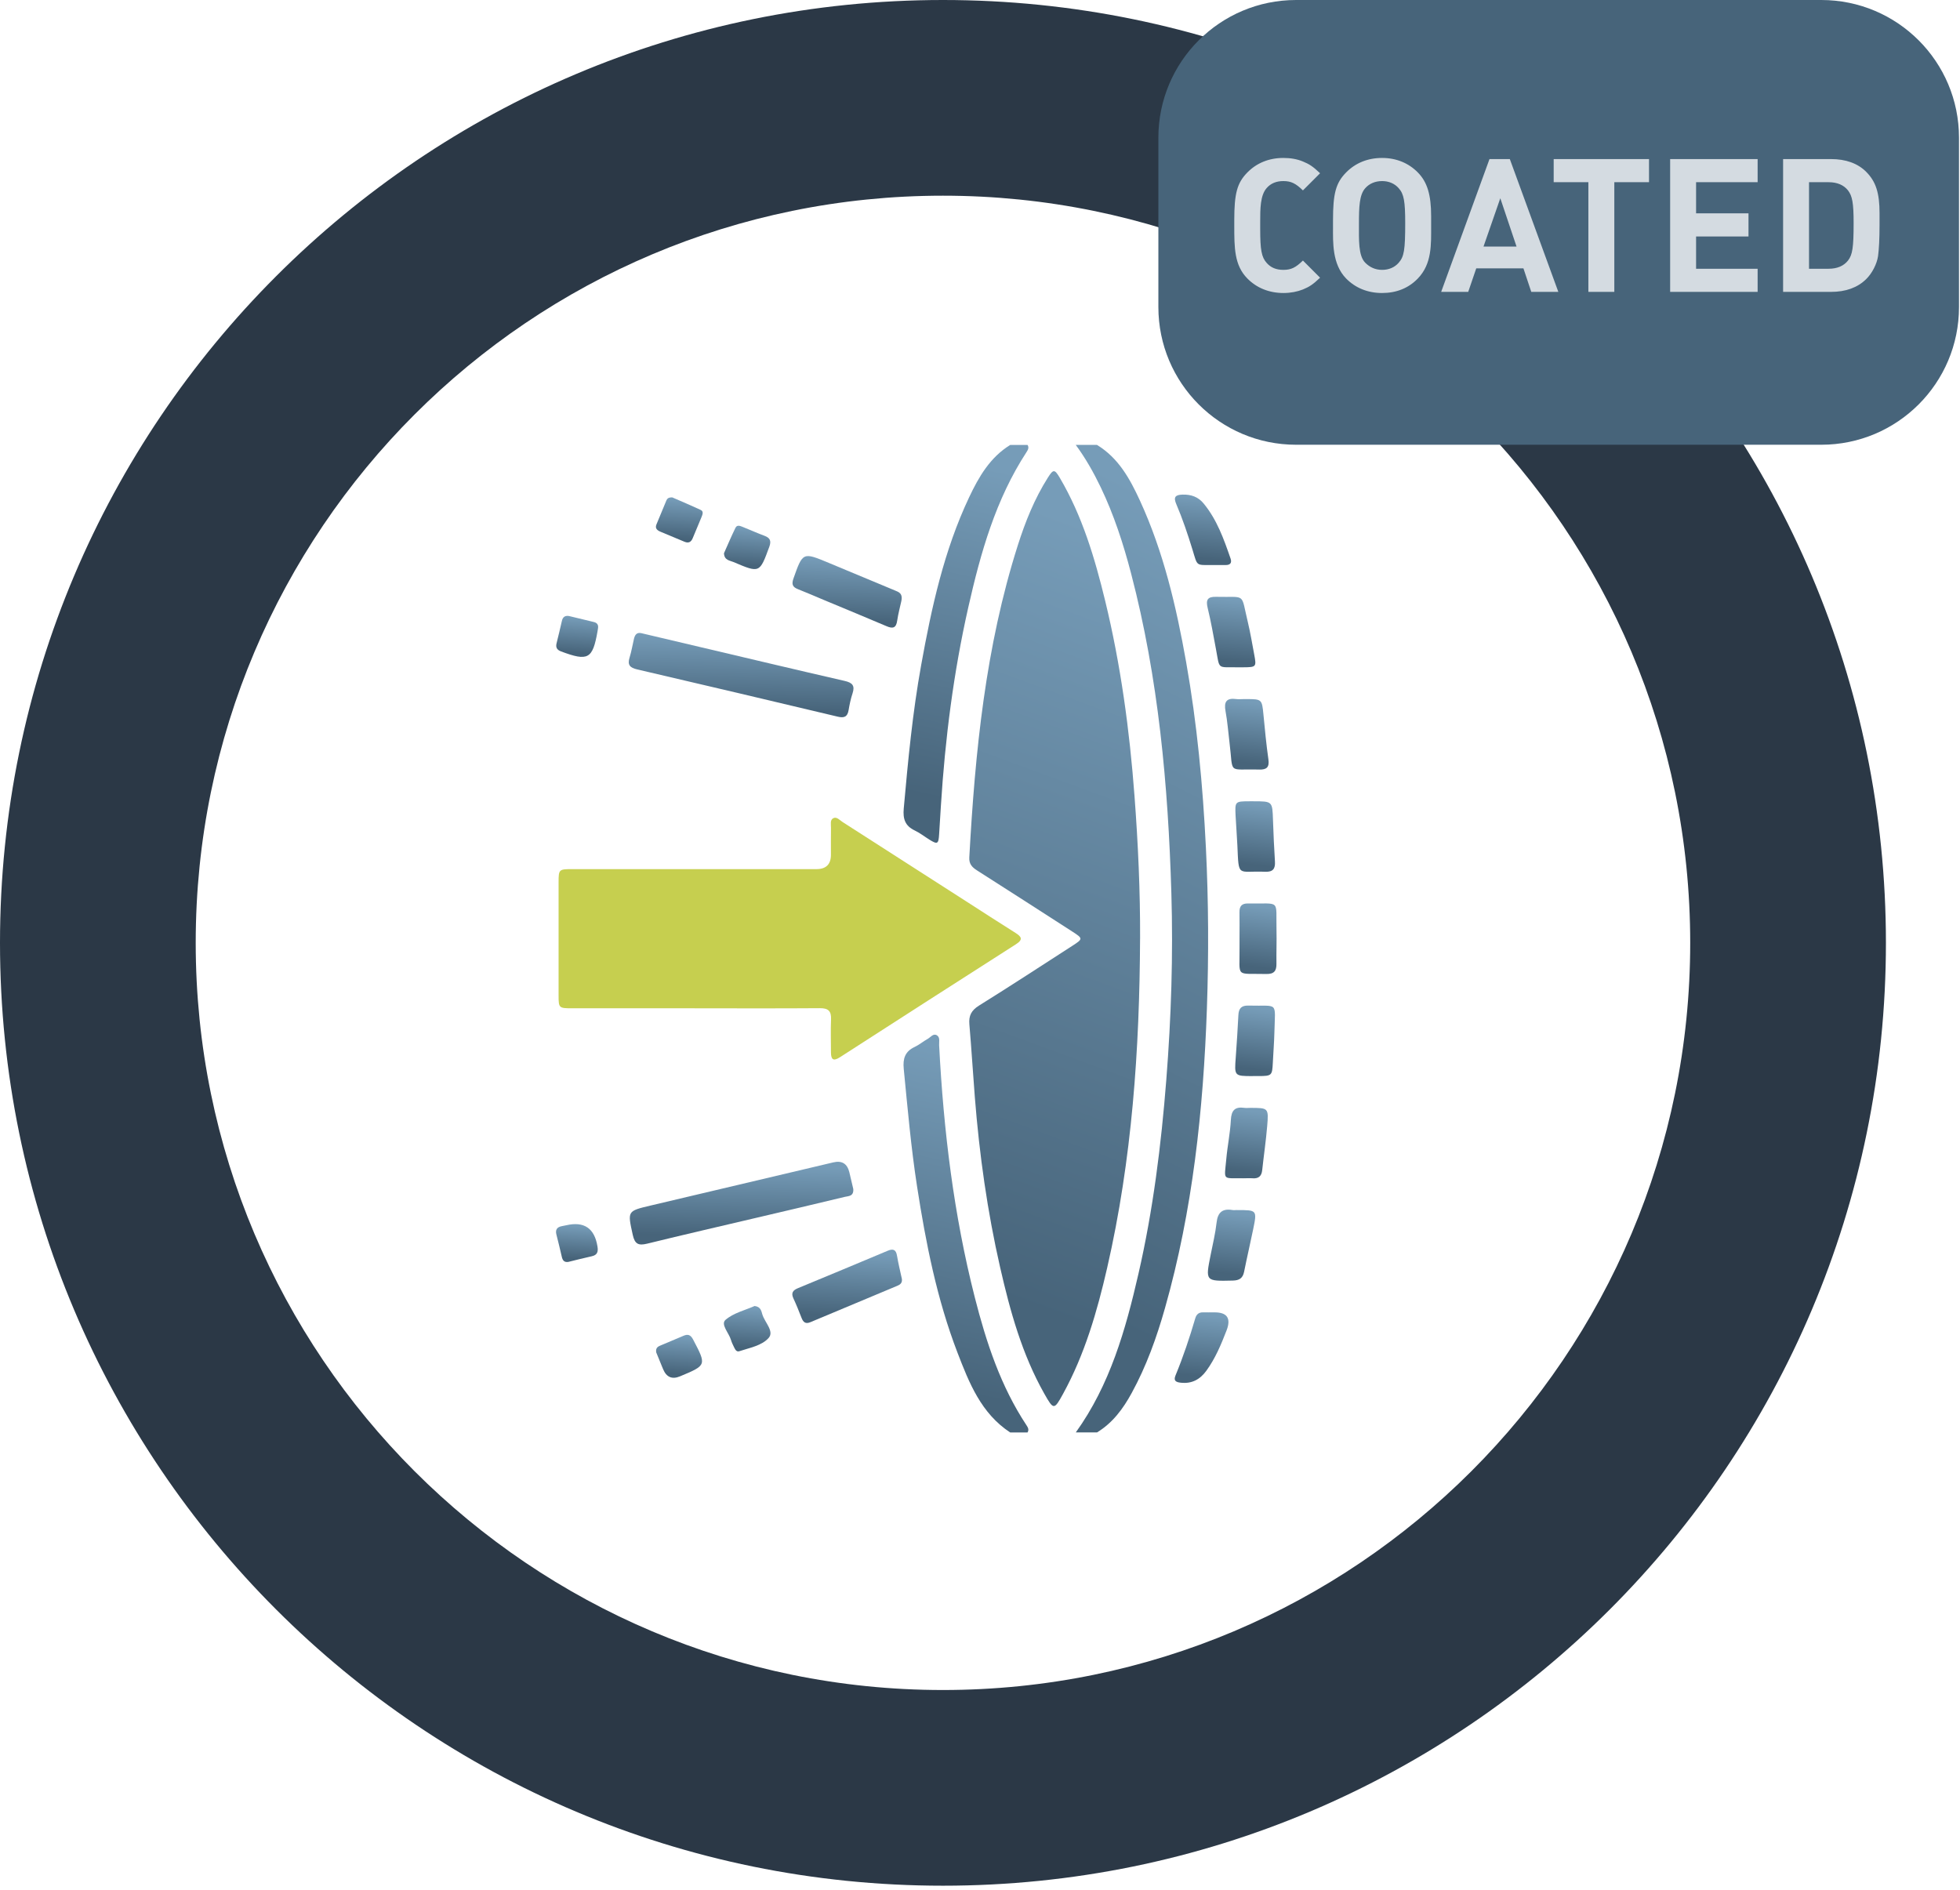 <svg width="141" height="136" viewBox="0 0 141 136" fill="none" xmlns="http://www.w3.org/2000/svg">
<path d="M67.836 0C30.372 0 0 30.372 0 67.836C0 105.299 30.372 135.671 67.836 135.671C105.299 135.671 135.671 105.299 135.671 67.836C135.671 30.372 105.299 0 67.836 0ZM67.836 121.592C38.142 121.592 14.079 97.53 14.079 67.836C14.079 38.142 38.142 14.079 67.836 14.079C97.53 14.079 121.592 38.142 121.592 67.836C121.592 97.53 97.53 121.592 67.836 121.592Z" fill="#2B3846"/>
<path d="M131.022 0H93.239C87.767 0 83.332 4.435 83.332 9.907V22.091C83.332 27.563 87.767 31.998 93.239 31.998H131.022C136.493 31.998 140.928 27.563 140.928 22.091V9.907C140.928 4.435 136.493 0 131.022 0Z" fill="#47647A"/>
<path d="M94.965 19.98L93.731 18.745C93.207 19.255 92.885 19.416 92.321 19.416C91.811 19.416 91.422 19.255 91.127 18.92C90.751 18.504 90.657 17.98 90.657 16.464V15.954C90.657 15.041 90.657 14.048 91.127 13.525C91.422 13.189 91.825 13.028 92.321 13.028C92.872 13.028 93.207 13.189 93.731 13.699L94.965 12.465C94.442 11.968 94.187 11.807 93.731 11.619C93.314 11.445 92.845 11.364 92.321 11.364C91.288 11.364 90.402 11.727 89.731 12.411C88.993 13.162 88.792 13.928 88.792 15.833V16.222C88.792 17.819 88.792 19.081 89.731 20.034C90.402 20.718 91.301 21.081 92.335 21.081C92.845 21.081 93.328 20.987 93.731 20.826C94.187 20.638 94.442 20.477 94.965 19.98ZM102.954 16.222V15.551C102.954 14.008 102.672 13.095 102.001 12.411C101.33 11.727 100.445 11.364 99.425 11.364C98.391 11.364 97.506 11.727 96.835 12.411C96.096 13.162 95.895 13.928 95.895 15.833V16.357C95.895 17.417 95.828 19 96.835 20.034C97.506 20.718 98.391 21.081 99.425 21.081C100.458 21.081 101.33 20.732 102.001 20.034C103.021 18.974 102.954 17.591 102.954 16.222ZM101.089 16.048C101.089 17.994 101.008 18.464 100.619 18.906C100.324 19.242 99.908 19.416 99.425 19.416C98.942 19.416 98.539 19.229 98.217 18.906C97.707 18.396 97.761 17.256 97.761 16.088C97.761 14.907 97.787 14.008 98.217 13.538C98.512 13.203 98.942 13.028 99.425 13.028C99.908 13.028 100.324 13.203 100.619 13.538C100.995 13.954 101.089 14.478 101.089 16.048ZM112.104 21L108.615 11.445H107.152L103.676 21H105.622L106.199 19.309H109.594L110.158 21H112.104ZM109.098 17.739H106.722L107.93 14.263L109.098 17.739ZM118.628 13.109V11.445H111.77V13.109H114.266V21H116.132V13.109H118.628ZM126.442 21V19.336H122.014V17.014H125.785V15.35H122.014V13.109H126.442V11.445H120.148V21H126.442ZM128.274 11.445V21H131.723C132.783 21 133.629 20.691 134.246 20.087C134.675 19.671 135.024 18.987 135.105 18.423C135.172 17.927 135.212 17.175 135.212 16.182V15.337C135.212 13.874 134.944 13.055 134.246 12.357C133.642 11.753 132.783 11.445 131.723 11.445H128.274ZM130.139 19.336V13.109H131.548C132.166 13.109 132.636 13.31 132.944 13.699C133.253 14.102 133.347 14.612 133.347 16.035C133.347 17.819 133.266 18.329 132.944 18.745C132.636 19.135 132.166 19.336 131.548 19.336H130.139Z" fill="#D4DBE1"/>
<path d="M78.917 32.012C80.46 32.948 81.285 34.448 82.003 36.01C83.705 39.712 84.621 43.648 85.33 47.637C86.114 52.053 86.531 56.507 86.751 60.986C86.941 64.846 86.958 68.707 86.823 72.561C86.568 79.844 85.805 87.073 83.807 94.116C83.208 96.231 82.468 98.296 81.407 100.233C80.789 101.364 80.042 102.376 78.917 103.059L77.391 103.059C79.85 99.638 80.973 95.68 81.896 91.657C82.952 87.058 83.535 82.384 83.903 77.681C84.255 73.205 84.401 68.722 84.266 64.239C84.035 56.49 83.339 48.789 81.368 41.255C80.812 39.13 80.136 37.041 79.181 35.052C78.669 33.986 78.09 32.963 77.389 32.01L78.915 32.01L78.917 32.012Z" fill="url(#paint0_linear_3317_17086)"/>
<path d="M73.921 32.012C74.039 32.201 73.958 32.356 73.851 32.521C71.625 35.931 70.544 39.774 69.66 43.685C68.598 48.38 67.991 53.14 67.689 57.94C67.645 58.632 67.6 59.322 67.56 60.014C67.517 60.73 67.445 60.772 66.857 60.408C66.503 60.188 66.172 59.923 65.798 59.747C65.106 59.418 64.947 58.907 65.014 58.173C65.323 54.722 65.648 51.275 66.265 47.865C67.012 43.722 67.906 39.613 69.719 35.776C70.415 34.303 71.225 32.904 72.672 32.014L73.921 32.014L73.921 32.012Z" fill="url(#paint1_linear_3317_17086)"/>
<path d="M72.672 103.061C70.585 101.693 69.719 99.501 68.881 97.321C67.397 93.463 66.603 89.43 65.972 85.361C65.537 82.555 65.291 79.725 65.014 76.9C64.942 76.166 65.104 75.651 65.798 75.326C66.131 75.17 66.418 74.922 66.74 74.743C66.949 74.626 67.138 74.326 67.402 74.489C67.643 74.637 67.547 74.954 67.56 75.2C67.878 81.324 68.609 87.391 70.126 93.343C70.949 96.576 71.984 99.736 73.85 102.552C73.96 102.716 74.037 102.872 73.919 103.061L72.67 103.061L72.672 103.061Z" fill="url(#paint2_linear_3317_17086)"/>
<path d="M82.015 67.546C81.98 75.511 81.436 83.427 79.649 91.214C78.929 94.35 78.037 97.437 76.477 100.28C75.832 101.457 75.793 101.455 75.121 100.264C73.524 97.435 72.668 94.337 71.952 91.201C71.03 87.164 70.455 83.073 70.129 78.947C69.99 77.199 69.887 75.447 69.735 73.698C69.681 73.073 69.879 72.69 70.431 72.347C72.688 70.943 74.912 69.487 77.147 68.046C77.92 67.546 77.92 67.526 77.125 67.013C74.851 65.548 72.577 64.082 70.296 62.63C69.937 62.403 69.704 62.164 69.73 61.696C70.148 54.093 70.893 46.54 73.219 39.236C73.759 37.537 74.42 35.885 75.38 34.368C75.774 33.744 75.867 33.742 76.248 34.39C77.859 37.132 78.755 40.144 79.499 43.203C80.626 47.836 81.262 52.544 81.617 57.298C81.873 60.709 82.03 64.123 82.017 67.546L82.015 67.546Z" fill="url(#paint3_linear_3317_17086)"/>
<path d="M49.968 72.543C47.01 72.543 44.051 72.545 41.095 72.543C40.221 72.543 40.184 72.507 40.184 71.652C40.181 68.924 40.181 66.197 40.184 63.47C40.184 62.563 40.214 62.532 41.117 62.532C46.988 62.53 52.857 62.532 58.727 62.532C59.424 62.532 59.774 62.19 59.776 61.505C59.776 60.857 59.771 60.21 59.78 59.564C59.784 59.318 59.697 58.989 59.95 58.865C60.198 58.743 60.411 59.013 60.617 59.144C63.575 61.039 66.528 62.937 69.485 64.835C70.671 65.598 71.853 66.366 73.046 67.115C73.485 67.391 73.62 67.596 73.087 67.936C68.861 70.636 64.643 73.347 60.428 76.063C59.926 76.386 59.778 76.213 59.778 75.7C59.778 74.914 59.751 74.127 59.784 73.343C59.81 72.743 59.586 72.532 58.981 72.536C55.976 72.558 52.971 72.545 49.968 72.545L49.968 72.543Z" fill="#C6CF4F"/>
<path d="M46.13 45.553C47.523 45.882 48.915 46.212 50.308 46.539C53.79 47.359 57.27 48.189 60.76 48.989C61.313 49.114 61.517 49.322 61.332 49.882C61.202 50.275 61.115 50.685 61.047 51.094C60.965 51.579 60.725 51.672 60.266 51.562C55.461 50.417 50.652 49.283 45.841 48.163C45.327 48.043 45.122 47.849 45.29 47.312C45.427 46.874 45.499 46.413 45.606 45.965C45.671 45.695 45.79 45.481 46.132 45.553L46.13 45.553Z" fill="url(#paint4_linear_3317_17086)"/>
<path d="M61.383 85.532C61.429 86.085 61.033 86.048 60.776 86.111C58.667 86.622 56.556 87.112 54.443 87.61C51.815 88.228 49.182 88.833 46.561 89.477C45.935 89.63 45.667 89.517 45.519 88.842C45.144 87.127 45.108 87.136 46.809 86.734C51.188 85.7 55.568 84.664 59.947 83.63C60.563 83.484 60.947 83.719 61.1 84.335C61.203 84.76 61.301 85.188 61.381 85.532L61.383 85.532Z" fill="url(#paint5_linear_3317_17086)"/>
<path d="M64.836 43.271C64.76 43.621 64.62 44.135 64.542 44.659C64.466 45.181 64.235 45.247 63.787 45.057C62.301 44.422 60.806 43.808 59.315 43.186C58.677 42.92 58.042 42.64 57.398 42.387C57.021 42.239 56.936 42.041 57.074 41.641C57.753 39.717 57.742 39.713 59.644 40.507C61.221 41.166 62.799 41.819 64.374 42.479C64.645 42.594 64.971 42.681 64.836 43.269L64.836 43.271Z" fill="url(#paint6_linear_3317_17086)"/>
<path d="M64.877 91.988C64.929 92.303 64.757 92.423 64.559 92.506C62.471 93.381 60.383 94.251 58.297 95.128C57.955 95.272 57.787 95.135 57.665 94.825C57.481 94.351 57.293 93.879 57.078 93.418C56.895 93.026 57.035 92.832 57.404 92.68C59.559 91.79 61.711 90.891 63.861 89.988C64.253 89.823 64.457 89.905 64.531 90.349C64.625 90.917 64.766 91.478 64.875 91.99L64.877 91.988Z" fill="url(#paint7_linear_3317_17086)"/>
<path d="M54.283 93.964C54.739 94.014 54.772 94.344 54.846 94.58C55.022 95.15 55.712 95.787 55.296 96.26C54.809 96.816 53.928 96.969 53.184 97.217C52.998 97.28 52.894 97.11 52.824 96.963C52.733 96.777 52.639 96.59 52.581 96.392C52.435 95.9 51.828 95.28 52.189 94.963C52.768 94.458 53.617 94.262 54.283 93.964Z" fill="url(#paint8_linear_3317_17086)"/>
<path d="M48.374 35.791C48.983 36.057 49.704 36.36 50.411 36.69C50.629 36.791 50.542 37.012 50.474 37.182C50.267 37.694 50.045 38.201 49.836 38.712C49.719 38.999 49.54 39.102 49.24 38.977C48.666 38.734 48.091 38.501 47.517 38.257C47.29 38.161 47.103 38.026 47.223 37.733C47.458 37.158 47.697 36.584 47.937 36.011C47.993 35.879 48.082 35.774 48.372 35.789L48.374 35.791Z" fill="url(#paint9_linear_3317_17086)"/>
<path d="M47.205 97.296C47.153 96.933 47.373 96.867 47.558 96.785C48.087 96.556 48.624 96.347 49.15 96.114C49.484 95.966 49.681 96.03 49.862 96.376C50.831 98.227 50.841 98.221 48.918 99.024C48.348 99.262 47.942 99.087 47.699 98.499C47.523 98.073 47.349 97.647 47.205 97.294L47.205 97.296Z" fill="url(#paint10_linear_3317_17086)"/>
<path d="M52.082 39.804C52.339 39.228 52.606 38.592 52.909 37.974C53.031 37.726 53.27 37.848 53.462 37.924C53.975 38.131 54.48 38.355 54.998 38.549C55.401 38.701 55.498 38.916 55.342 39.341C54.646 41.234 54.656 41.243 52.77 40.438C52.5 40.324 52.104 40.315 52.082 39.802L52.082 39.804Z" fill="url(#paint11_linear_3317_17086)"/>
<path d="M40.895 90.79C40.597 90.837 40.475 90.691 40.415 90.42C40.295 89.884 40.16 89.349 40.025 88.814C39.94 88.476 40.073 88.287 40.406 88.22C40.519 88.198 40.632 88.178 40.743 88.152C42.021 87.861 42.766 88.367 42.98 89.671C43.043 90.045 42.983 90.296 42.567 90.385C42.007 90.507 41.452 90.653 40.895 90.788L40.895 90.79Z" fill="url(#paint12_linear_3317_17086)"/>
<path d="M40.975 44.331C41.556 44.471 42.135 44.612 42.716 44.751C42.959 44.808 43.062 44.958 43.02 45.204C43.009 45.272 42.999 45.341 42.988 45.407C42.635 47.422 42.307 47.598 40.359 46.867C40.059 46.754 39.969 46.577 40.037 46.288C40.165 45.752 40.302 45.219 40.42 44.68C40.49 44.362 40.676 44.268 40.974 44.329L40.975 44.331Z" fill="url(#paint13_linear_3317_17086)"/>
<path d="M89.169 67.506C89.169 66.882 89.177 66.257 89.166 65.633C89.158 65.206 89.325 64.995 89.776 65.002C92.172 65.041 91.78 64.662 91.83 66.908C91.849 67.717 91.814 68.525 91.826 69.334C91.836 69.848 91.658 70.089 91.099 70.076C88.831 70.024 89.195 70.377 89.169 68.198C89.168 67.966 89.169 67.735 89.169 67.504L89.166 67.504L89.169 67.506Z" fill="url(#paint14_linear_3317_17086)"/>
<path d="M88.997 87.061C90.431 87.061 90.436 87.061 90.15 88.452C89.941 89.468 89.704 90.478 89.5 91.496C89.406 91.964 89.158 92.123 88.684 92.134C86.706 92.18 86.71 92.193 87.095 90.269C87.249 89.501 87.433 88.735 87.52 87.958C87.602 87.227 87.939 86.939 88.653 87.057C88.766 87.076 88.882 87.059 88.999 87.059L88.997 87.061Z" fill="url(#paint15_linear_3317_17086)"/>
<path d="M89.027 48.01C87.53 47.988 87.76 48.204 87.467 46.659C87.284 45.684 87.114 44.705 86.879 43.743C86.738 43.166 86.86 42.923 87.482 42.94C89.684 42.998 89.245 42.59 89.769 44.764C89.952 45.525 90.078 46.302 90.224 47.072C90.396 47.984 90.376 48.004 89.441 48.01C89.302 48.01 89.164 48.01 89.025 48.01L89.027 48.01Z" fill="url(#paint16_linear_3317_17086)"/>
<path d="M89.935 79.709C91.25 79.709 91.272 79.709 91.159 81.03C91.071 82.084 90.915 83.133 90.802 84.184C90.758 84.604 90.558 84.804 90.127 84.775C89.898 84.758 89.666 84.776 89.435 84.775C87.907 84.75 88.075 84.98 88.218 83.387C88.301 82.447 88.499 81.516 88.547 80.576C88.582 79.882 88.843 79.611 89.518 79.707C89.653 79.725 89.794 79.71 89.933 79.709L89.935 79.709Z" fill="url(#paint17_linear_3317_17086)"/>
<path d="M89.413 50.297C89.506 50.297 89.598 50.297 89.691 50.297C90.771 50.299 90.786 50.321 90.89 51.403C90.993 52.48 91.095 53.559 91.247 54.63C91.326 55.194 91.132 55.383 90.586 55.368C88.27 55.3 88.74 55.772 88.449 53.424C88.357 52.669 88.301 51.908 88.163 51.163C88.037 50.491 88.233 50.201 88.93 50.295C89.09 50.317 89.252 50.299 89.413 50.299L89.413 50.297Z" fill="url(#paint18_linear_3317_17086)"/>
<path d="M90.135 77.422C88.79 77.422 88.798 77.422 88.899 76.071C88.975 75.059 89.034 74.045 89.088 73.031C89.112 72.558 89.297 72.334 89.812 72.349C92.01 72.412 91.732 71.984 91.677 74.314C91.66 75.028 91.599 75.742 91.566 76.456C91.519 77.385 91.49 77.416 90.552 77.42C90.413 77.42 90.274 77.42 90.135 77.42L90.135 77.422Z" fill="url(#paint19_linear_3317_17086)"/>
<path d="M90.181 57.651C91.541 57.651 91.533 57.651 91.578 59.008C91.611 59.999 91.656 60.991 91.718 61.981C91.752 62.51 91.569 62.745 91.013 62.721C89.008 62.636 89.121 63.191 89.015 60.821C88.984 60.107 88.921 59.394 88.886 58.678C88.838 57.659 88.849 57.653 89.901 57.65C89.994 57.65 90.087 57.65 90.179 57.65L90.181 57.651Z" fill="url(#paint20_linear_3317_17086)"/>
<path d="M87.37 94.421C88.284 94.418 88.573 94.851 88.238 95.72C87.846 96.733 87.429 97.734 86.784 98.622C86.323 99.252 85.74 99.569 84.943 99.482C84.593 99.445 84.408 99.341 84.563 98.964C85.118 97.619 85.579 96.24 85.988 94.843C86.069 94.568 86.24 94.414 86.539 94.421C86.817 94.427 87.093 94.421 87.37 94.421Z" fill="url(#paint21_linear_3317_17086)"/>
<path d="M87.327 40.653C85.989 40.642 86.172 40.798 85.778 39.519C85.438 38.416 85.071 37.323 84.618 36.263C84.413 35.782 84.533 35.6 85.062 35.586C85.686 35.567 86.193 35.743 86.591 36.228C87.549 37.393 88.041 38.785 88.524 40.182C88.637 40.505 88.494 40.661 88.156 40.653C87.878 40.648 87.603 40.653 87.325 40.653L87.327 40.653Z" fill="url(#paint22_linear_3317_17086)"/>
<defs>
<linearGradient id="paint0_linear_3317_17086" x1="76.445" y1="93.41" x2="100.958" y2="44.628" gradientUnits="userSpaceOnUse">
<stop stop-color="#47647A"/>
<stop offset="1" stop-color="#769CB8"/>
</linearGradient>
<linearGradient id="paint1_linear_3317_17086" x1="64.11" y1="56.746" x2="69.161" y2="33.218" gradientUnits="userSpaceOnUse">
<stop stop-color="#47647A"/>
<stop offset="1" stop-color="#769CB8"/>
</linearGradient>
<linearGradient id="paint2_linear_3317_17086" x1="64.108" y1="99.174" x2="69.158" y2="75.647" gradientUnits="userSpaceOnUse">
<stop stop-color="#47647A"/>
<stop offset="1" stop-color="#769CB8"/>
</linearGradient>
<linearGradient id="paint3_linear_3317_17086" x1="68.508" y1="92.026" x2="87.276" y2="41.103" gradientUnits="userSpaceOnUse">
<stop stop-color="#47647A"/>
<stop offset="1" stop-color="#769CB8"/>
</linearGradient>
<linearGradient id="paint4_linear_3317_17086" x1="43.63" y1="50.78" x2="43.762" y2="45.568" gradientUnits="userSpaceOnUse">
<stop stop-color="#47647A"/>
<stop offset="1" stop-color="#769CB8"/>
</linearGradient>
<linearGradient id="paint5_linear_3317_17086" x1="43.715" y1="88.729" x2="43.843" y2="83.616" gradientUnits="userSpaceOnUse">
<stop stop-color="#47647A"/>
<stop offset="1" stop-color="#769CB8"/>
</linearGradient>
<linearGradient id="paint6_linear_3317_17086" x1="56.233" y1="44.456" x2="56.428" y2="40.039" gradientUnits="userSpaceOnUse">
<stop stop-color="#47647A"/>
<stop offset="1" stop-color="#769CB8"/>
</linearGradient>
<linearGradient id="paint7_linear_3317_17086" x1="56.216" y1="94.469" x2="56.42" y2="89.941" gradientUnits="userSpaceOnUse">
<stop stop-color="#47647A"/>
<stop offset="1" stop-color="#769CB8"/>
</linearGradient>
<linearGradient id="paint8_linear_3317_17086" x1="51.744" y1="96.787" x2="51.928" y2="93.99" gradientUnits="userSpaceOnUse">
<stop stop-color="#47647A"/>
<stop offset="1" stop-color="#769CB8"/>
</linearGradient>
<linearGradient id="paint9_linear_3317_17086" x1="46.852" y1="38.589" x2="47.032" y2="35.813" gradientUnits="userSpaceOnUse">
<stop stop-color="#47647A"/>
<stop offset="1" stop-color="#769CB8"/>
</linearGradient>
<linearGradient id="paint10_linear_3317_17086" x1="46.87" y1="98.708" x2="47.036" y2="96.063" gradientUnits="userSpaceOnUse">
<stop stop-color="#47647A"/>
<stop offset="1" stop-color="#769CB8"/>
</linearGradient>
<linearGradient id="paint11_linear_3317_17086" x1="51.752" y1="40.522" x2="51.92" y2="37.85" gradientUnits="userSpaceOnUse">
<stop stop-color="#47647A"/>
<stop offset="1" stop-color="#769CB8"/>
</linearGradient>
<linearGradient id="paint12_linear_3317_17086" x1="39.703" y1="90.429" x2="39.846" y2="88.093" gradientUnits="userSpaceOnUse">
<stop stop-color="#47647A"/>
<stop offset="1" stop-color="#769CB8"/>
</linearGradient>
<linearGradient id="paint13_linear_3317_17086" x1="39.717" y1="46.861" x2="39.884" y2="44.335" gradientUnits="userSpaceOnUse">
<stop stop-color="#47647A"/>
<stop offset="1" stop-color="#769CB8"/>
</linearGradient>
<linearGradient id="paint14_linear_3317_17086" x1="88.897" y1="69.387" x2="89.447" y2="65.091" gradientUnits="userSpaceOnUse">
<stop stop-color="#47647A"/>
<stop offset="1" stop-color="#769CB8"/>
</linearGradient>
<linearGradient id="paint15_linear_3317_17086" x1="86.557" y1="91.452" x2="86.998" y2="87.098" gradientUnits="userSpaceOnUse">
<stop stop-color="#47647A"/>
<stop offset="1" stop-color="#769CB8"/>
</linearGradient>
<linearGradient id="paint16_linear_3317_17086" x1="86.481" y1="47.321" x2="86.905" y2="43.002" gradientUnits="userSpaceOnUse">
<stop stop-color="#47647A"/>
<stop offset="1" stop-color="#769CB8"/>
</linearGradient>
<linearGradient id="paint17_linear_3317_17086" x1="87.824" y1="84.086" x2="88.306" y2="79.763" gradientUnits="userSpaceOnUse">
<stop stop-color="#47647A"/>
<stop offset="1" stop-color="#769CB8"/>
</linearGradient>
<linearGradient id="paint18_linear_3317_17086" x1="87.816" y1="54.678" x2="88.289" y2="50.351" gradientUnits="userSpaceOnUse">
<stop stop-color="#47647A"/>
<stop offset="1" stop-color="#769CB8"/>
</linearGradient>
<linearGradient id="paint19_linear_3317_17086" x1="88.576" y1="76.733" x2="89.091" y2="72.431" gradientUnits="userSpaceOnUse">
<stop stop-color="#47647A"/>
<stop offset="1" stop-color="#769CB8"/>
</linearGradient>
<linearGradient id="paint20_linear_3317_17086" x1="88.589" y1="62.034" x2="89.104" y2="57.733" gradientUnits="userSpaceOnUse">
<stop stop-color="#47647A"/>
<stop offset="1" stop-color="#769CB8"/>
</linearGradient>
<linearGradient id="paint21_linear_3317_17086" x1="84.125" y1="98.807" x2="84.508" y2="94.477" gradientUnits="userSpaceOnUse">
<stop stop-color="#47647A"/>
<stop offset="1" stop-color="#769CB8"/>
</linearGradient>
<linearGradient id="paint22_linear_3317_17086" x1="84.123" y1="39.966" x2="84.489" y2="35.637" gradientUnits="userSpaceOnUse">
<stop stop-color="#47647A"/>
<stop offset="1" stop-color="#769CB8"/>
</linearGradient>
</defs>
</svg>
